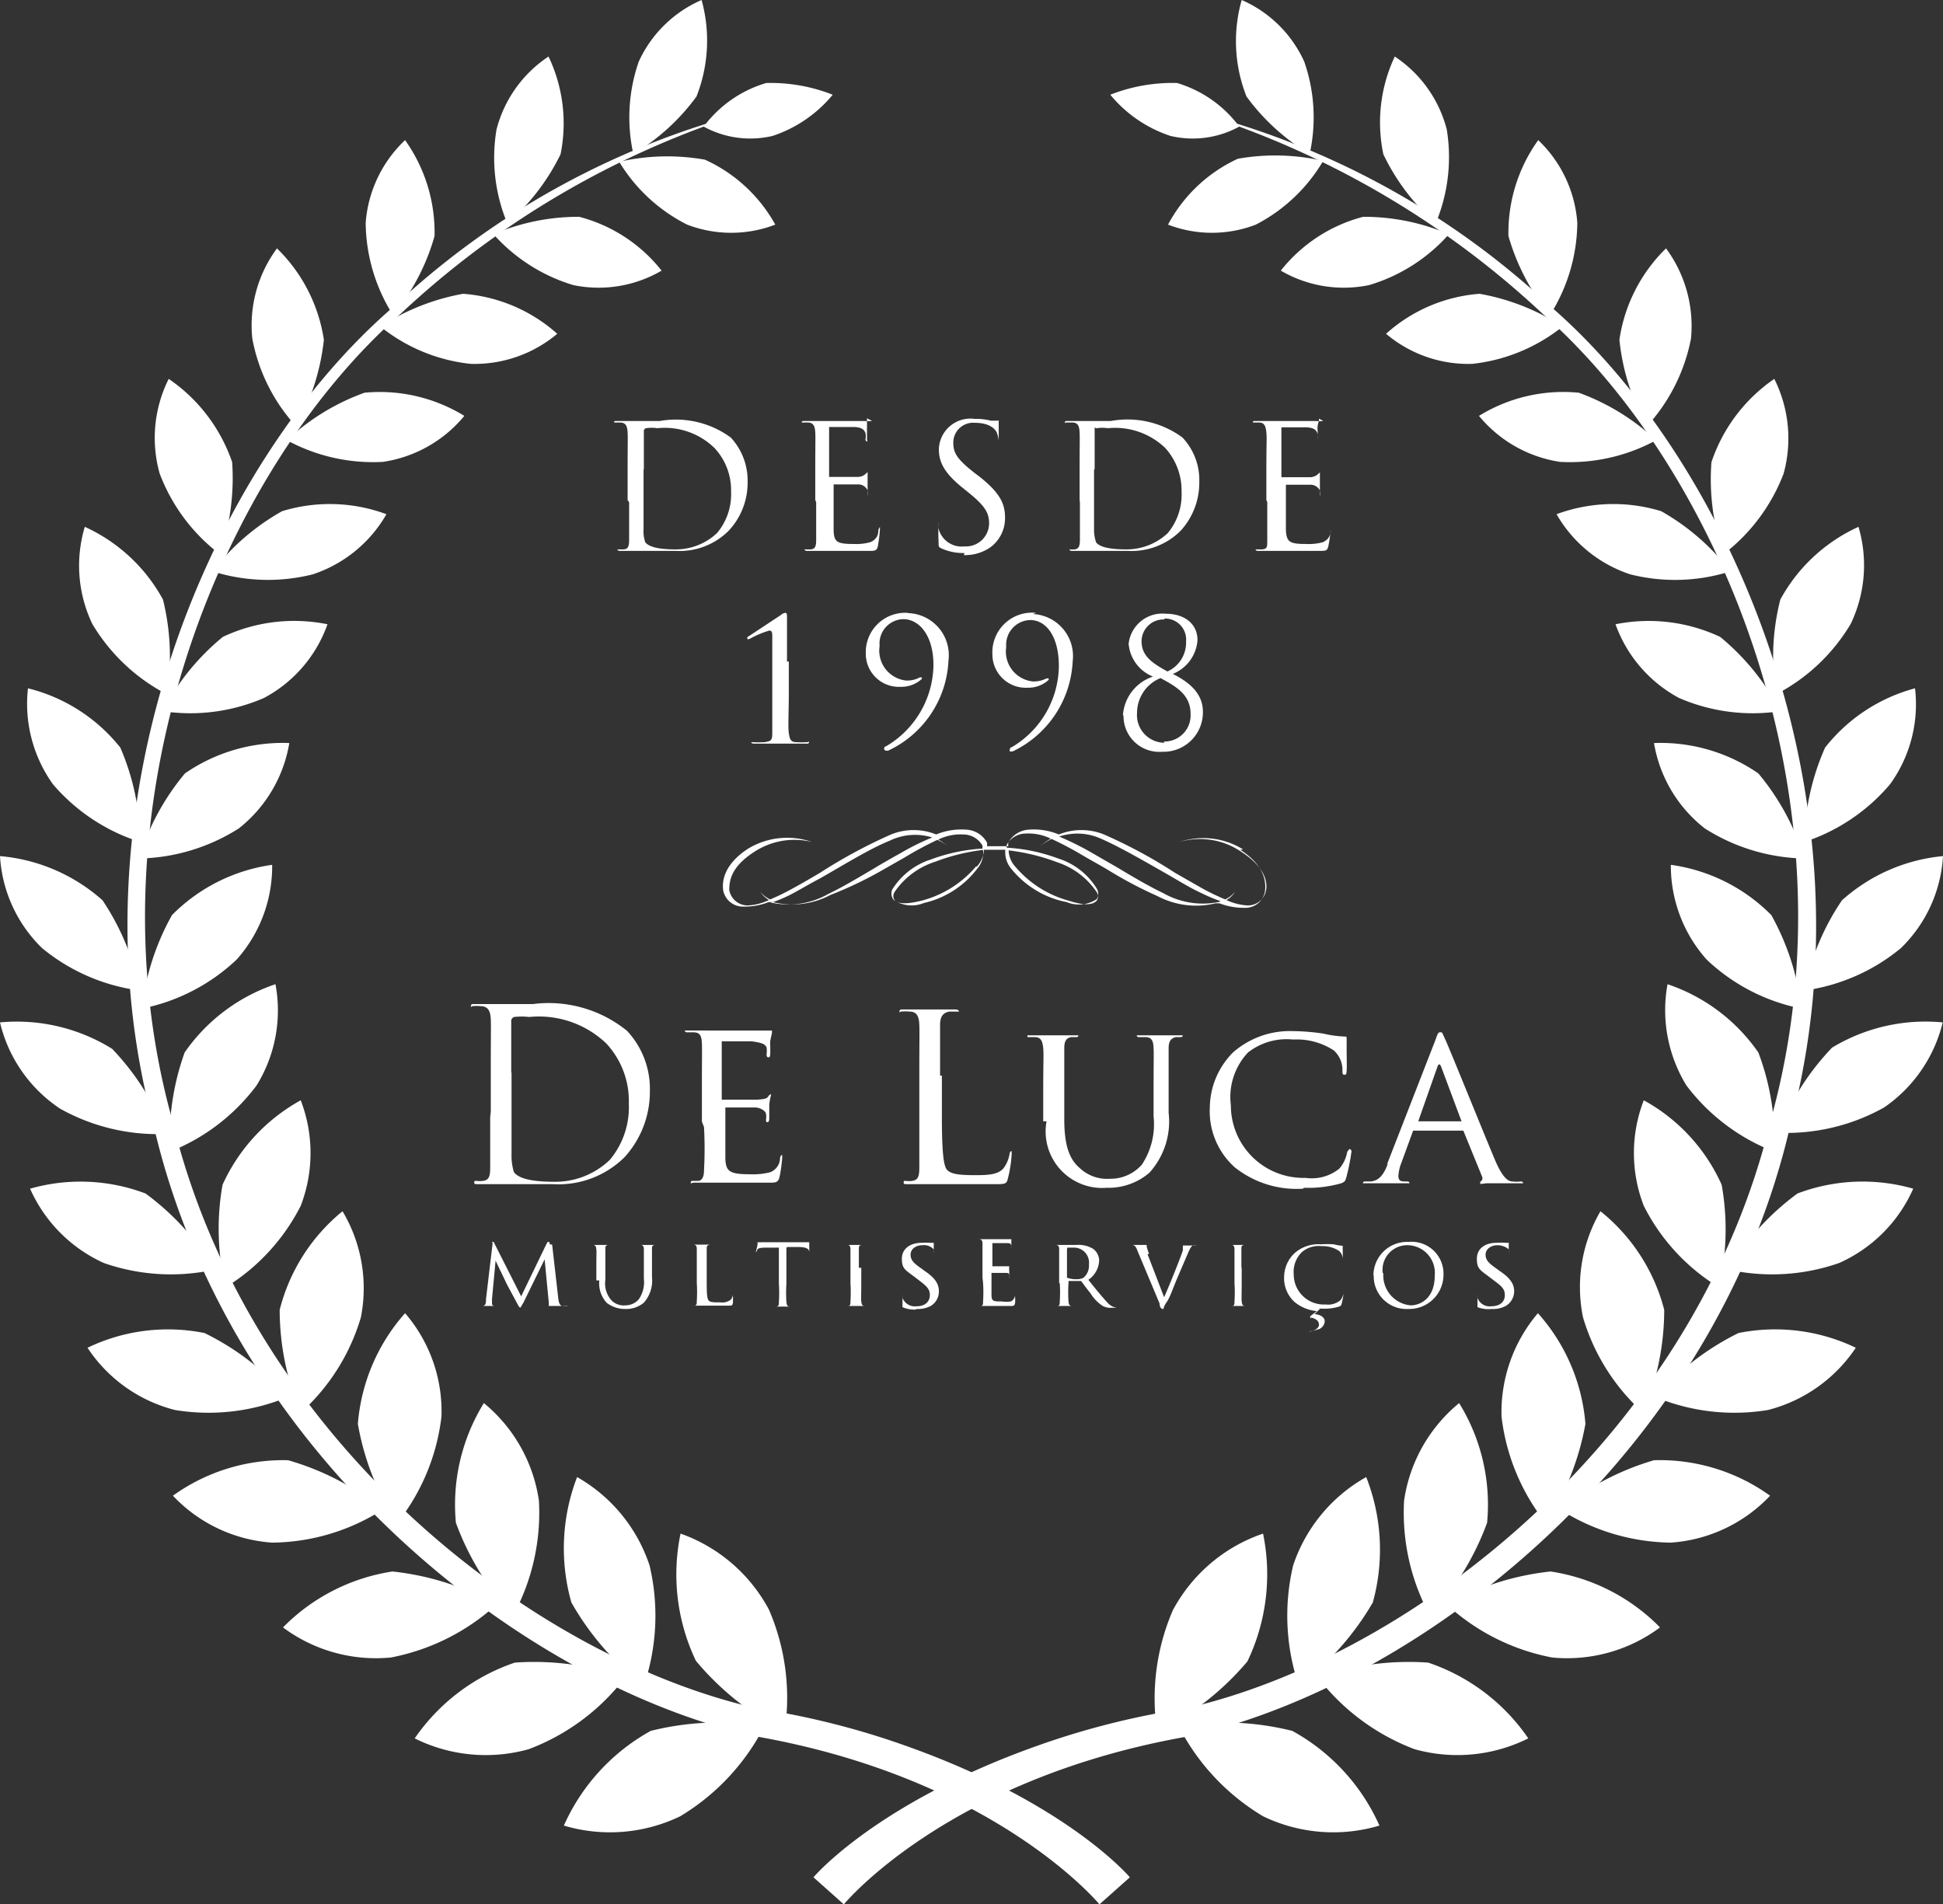 <svg xmlns="http://www.w3.org/2000/svg" viewBox="0 0 64.61 63.33"><rect x="0" y="0" width="64.61" height="63.33" fill="#333333" stroke="none"/><defs><style>.cls-1{fill:#fff;fill-rule:evenodd;}</style></defs><g id="Layer_2" data-name="Layer 2"><g id="Camada_1" data-name="Camada 1"><path class="cls-1" d="M41.34,28.25A2.51,2.51,0,0,0,39.22,28h0a2.43,2.43,0,0,1,2.06.33c.78.5.87,1,.82,1.27a.61.61,0,0,1-.62.51,1.89,1.89,0,0,1-.7-.18.74.74,0,0,0,.29-.28h0a.86.86,0,0,1-.33.26,7.9,7.9,0,0,1-.75-.36l-.91-.52a16.61,16.61,0,0,0-2.37-1.28,2,2,0,0,0-1.5,0,2.18,2.18,0,0,0-1-.16.83.83,0,0,0-.68.43.34.34,0,0,0,0,.12l-.35,0h0l-.36,0a.35.35,0,0,0,0-.12.83.83,0,0,0-.69-.43,2.2,2.2,0,0,0-1,.16,2,2,0,0,0-1.5,0,17.16,17.16,0,0,0-2.37,1.28c-.34.2-.63.37-.91.52a6.86,6.86,0,0,1-.74.36.86.86,0,0,1-.33-.26h0a.84.84,0,0,0,.29.28,1.81,1.81,0,0,1-.7.18.62.62,0,0,1-.62-.51c0-.3.05-.77.83-1.27A2.43,2.43,0,0,1,27,28h0a2.51,2.51,0,0,0-2.12.22c-.8.52-.88,1.08-.83,1.4a.67.67,0,0,0,.68.53,2.24,2.24,0,0,0,.83-.15l.14,0a2.72,2.72,0,0,0,1.92-.24A13,13,0,0,0,29.23,29l.86-.49a11.48,11.48,0,0,1,1.08-.58,1.56,1.56,0,0,1,.44.29h0a2.28,2.28,0,0,0-.41-.3,1.69,1.69,0,0,1,.84-.17.74.74,0,0,1,.63.37l0,.1a5.82,5.82,0,0,0-1.71.36,2.36,2.36,0,0,0-1.29,1,.34.34,0,0,0,.05.35,1.07,1.07,0,0,0,1,.1,3.09,3.09,0,0,0,1.79-1.16.81.81,0,0,0,.18-.61l.37,0,.37,0a.86.86,0,0,0,.18.61A3.14,3.14,0,0,0,35.47,30a1.07,1.07,0,0,0,1-.1.34.34,0,0,0,0-.35,2.32,2.32,0,0,0-1.28-1,5.82,5.82,0,0,0-1.71-.36.17.17,0,0,1,0-.1.72.72,0,0,1,.63-.37,1.67,1.67,0,0,1,.83.17,2.11,2.11,0,0,0-.4.3h0a1.63,1.63,0,0,1,.43-.29,11.43,11.43,0,0,1,1.09.58c.29.17.59.33.85.49a13.79,13.79,0,0,0,1.58.83,2.75,2.75,0,0,0,1.93.24l.13,0a2.28,2.28,0,0,0,.84.15.66.66,0,0,0,.67-.53c.05-.32,0-.88-.82-1.4ZM30,28.34c-.3.17-.66.37-.92.53-.61.36-1.08.64-1.54.86a2.67,2.67,0,0,1-1.83.3l-.09,0a5.07,5.07,0,0,0,.65-.27c.29-.15.62-.35,1-.55.79-.45,1.68-1,2.31-1.25A1.93,1.93,0,0,1,31,27.85a8,8,0,0,0-1,.49Zm2.45.48a3.54,3.54,0,0,1-1.76,1.12c-.46.12-.8.14-.94,0a.25.25,0,0,1,0-.28,2.57,2.57,0,0,1,1.34-1,6.67,6.67,0,0,1,1.63-.4.9.9,0,0,1-.23.55Zm2.69-.15a2.53,2.53,0,0,1,1.33,1,.25.25,0,0,1,0,.28c-.15.17-.48.15-.94,0a3.54,3.54,0,0,1-1.76-1.12.84.84,0,0,1-.23-.55,6.78,6.78,0,0,1,1.63.4ZM40.51,30a2.67,2.67,0,0,1-1.83-.3c-.46-.22-.94-.5-1.54-.86l-.92-.53a9.84,9.84,0,0,0-1-.49,1.9,1.9,0,0,1,1.41.08c.64.28,1.53.8,2.32,1.25.34.2.67.4,1,.55a5.68,5.68,0,0,0,.64.27Z"></path><path class="cls-1" d="M16.3,37.15c0,.75,0,1.36,0,1.69s-.07.4-.23.43a.91.91,0,0,1-.23,0c-.05,0-.07,0-.07.05s0,.06.13.06h.76l.65,0c.34,0,.75,0,1.09,0a3.12,3.12,0,0,0,2.37-.9,3.23,3.23,0,0,0,.84-2.2,2.82,2.82,0,0,0-.76-2,4.14,4.14,0,0,0-3.13-.89c-.47,0-1,0-1.06,0s-.53,0-.88,0c-.08,0-.12,0-.12.07s0,0,.06,0a1.09,1.09,0,0,1,.26,0c.26,0,.33.18.34.44s0,.47,0,1.69v1.38ZM17,35.64c0-.6,0-1.39,0-1.66a.15.15,0,0,1,.09-.16,2.3,2.3,0,0,1,.51,0,3.24,3.24,0,0,1,2.56.88,2.81,2.81,0,0,1,.75,2,2.73,2.73,0,0,1-.63,1.87,2.62,2.62,0,0,1-1.86.73c-.92,0-1.22-.17-1.33-.32a1.82,1.82,0,0,1-.08-.59c0-.15,0-.87,0-1.7v-1Zm6.41,1.84a13.27,13.27,0,0,1,0,1.44c0,.19-.05.33-.18.35l-.21,0s-.05,0-.05.06,0,0,.11,0h1.26c.28,0,.68,0,1.2,0,.26,0,.33,0,.38-.18a5.09,5.09,0,0,0,.09-.64s0-.1,0-.1-.06,0-.07.1a.52.52,0,0,1-.32.47,2.25,2.25,0,0,1-.68.07c-.68,0-.81-.09-.82-.54,0-.13,0-.9,0-1.13v-.55s0,0,0,0,.85,0,1,0,.33.11.35.2a.64.64,0,0,1,0,.22s0,.07.05.07.06-.08.06-.13,0-.3,0-.43.06-.33.06-.37,0,0,0,0-.05,0-.1.08-.17.08-.34.1H24s0,0,0-.07v-1.8c0-.05,0-.07,0-.07l1,0c.37.05.44.1.49.2a.8.8,0,0,1,0,.24s0,.09.05.09.06,0,.07-.08,0-.37,0-.43.06-.27.06-.32,0-.06,0-.06-.06,0-.1,0l-.31,0H22.88c-.07,0-.11,0-.11,0a.07.07,0,0,0,.06.06h.23c.23,0,.27.14.28.37s0,.4,0,1.43v1.17Zm7.85-1.71c0-1.22,0-1.44,0-1.69s.08-.4.31-.44l.25,0s.07,0,.07,0,0-.07-.13-.07l-.84,0s-.53,0-.89,0c-.08,0-.12,0-.12.07s0,0,.06,0a1.24,1.24,0,0,1,.27,0c.26,0,.32.18.33.44s0,.47,0,1.69v1.38c0,.75,0,1.36,0,1.69s-.07.4-.23.43a.91.91,0,0,1-.23,0c-.05,0-.06,0-.06.05s0,.06.12.06h.77l.79,0,1.3,0c.42,0,.44,0,.49-.21a4.14,4.14,0,0,0,.12-.78c0-.08,0-.11,0-.11s-.06,0-.07.1a1.08,1.08,0,0,1-.2.47c-.19.22-.53.23-.95.23-.6,0-.81-.05-.93-.18s-.17-.64-.17-1.79V35.77Zm3.54,1.52a1.88,1.88,0,0,0,2,2.21A2.09,2.09,0,0,0,38.22,39a2.54,2.54,0,0,0,.64-2v-.71c0-1,0-1.22,0-1.43s.06-.33.24-.37h.17a.06.06,0,0,0,.06-.06s0,0-.11,0H37.91c-.08,0-.11,0-.11,0a.06.06,0,0,0,.05.06h.24c.23,0,.26.16.27.37s0,.4,0,1.43v.84a2.43,2.43,0,0,1-.39,1.6,1.39,1.39,0,0,1-1.07.47,1.32,1.32,0,0,1-1-.36c-.3-.26-.51-.66-.51-1.62v-.93c0-1,0-1.22,0-1.43s.05-.34.23-.37h.18a.06.06,0,0,0,.06-.06s0,0-.12,0H34.28c-.08,0-.11,0-.11,0a.06.06,0,0,0,0,.06h.24c.22,0,.26.16.28.37s0,.4,0,1.43v1Zm8.56,2.21a4,4,0,0,0,1.24-.15c.12-.05.13-.07.17-.2a6.93,6.93,0,0,0,.17-.85.08.08,0,0,0-.07-.09s0,0-.07.09a1.17,1.17,0,0,1-.26.56,1.46,1.46,0,0,1-1.13.31,2.41,2.41,0,0,1-2.48-2.41A2.16,2.16,0,0,1,41.5,35,2.08,2.08,0,0,1,43,34.57a2.25,2.25,0,0,1,1.35.36.87.87,0,0,1,.29.67c0,.09,0,.14.06.14s.07,0,.08-.14,0-.46,0-.68,0-.32,0-.38,0-.07-.08-.07a3.78,3.78,0,0,1-.71-.1,7.31,7.31,0,0,0-1-.08A2.86,2.86,0,0,0,41,35a2.63,2.63,0,0,0-.77,1.82,2.5,2.5,0,0,0,.83,2,3.3,3.3,0,0,0,2.27.71Zm2.8-.82c-.13.33-.26.57-.57.61h-.21a.06.06,0,0,0-.06.06s0,0,.13,0l.7,0,.62,0c.06,0,.1,0,.1,0s0-.06-.07-.06h-.07c-.11,0-.23,0-.23-.18a1.37,1.37,0,0,1,.1-.44l.39-1.07s0,0,.07,0H48.6s0,0,.06,0l.62,1.52a.13.13,0,0,1-.06.18s0,0,0,.05.11,0,.24,0H50.5c.08,0,.15,0,.15,0s0-.06-.08-.06a1.1,1.1,0,0,1-.28,0c-.14,0-.33-.13-.58-.72-.42-1-1.53-3.75-1.65-4s-.09-.24-.16-.24-.08,0-.17.26l-1.62,4.16Zm1-1.39s0,0,0,0l.64-1.82q.06-.15.12,0l.68,1.82s0,0,0,0Z"></path><path class="cls-1" d="M18.28,41.38c0-.05,0-.08-.05-.08s0,0-.05.05l-.85,1.76-.89-1.76s0-.05-.06-.05,0,0,0,.05l-.22,1.86c0,.1,0,.21-.11.22h-.09l0,0s0,0,0,0h.52s.06,0,.06,0l0,0h-.11a.08.08,0,0,1-.07-.08V43.2l.12-1.28h0c.05.12.29.6.37.78l.35.65c.06.11.07.13.1.13s0,0,.1-.15l.71-1.45h0l.14,1.45c0,.05,0,.09,0,.1a0,0,0,0,0,0,0s0,0,.09,0h.5l.06,0s0,0,0,0a.54.54,0,0,1-.19,0c-.12,0-.14-.19-.15-.29l-.2-1.75Zm1.65,1.2a.94.94,0,0,0,.25.75,1,1,0,0,0,.62.2.9.9,0,0,0,.61-.21,1.1,1.1,0,0,0,.27-.85v-.31c0-.44,0-.52,0-.61s0-.14.1-.15h.07s0,0,0,0,0,0-.05,0h-.56s-.05,0-.05,0a0,0,0,0,0,0,0h.1c.1,0,.12.06.12.15s0,.17,0,.61v.36a1,1,0,0,1-.17.69.59.59,0,0,1-.45.2.57.57,0,0,1-.44-.15.84.84,0,0,1-.22-.7v-.4c0-.44,0-.52,0-.61s0-.14.1-.15h.07s0,0,0,0,0,0-.05,0h-.64s0,0,0,0a0,0,0,0,0,0,0h.1c.1,0,.11.06.12.15s0,.17,0,.61v.42Zm3.57-.42v-.61c0-.1,0-.14.11-.16h.1a0,0,0,0,0,0,0s0,0,0,0H23s-.05,0-.05,0a0,0,0,0,0,0,0h.1c.1,0,.12.06.12.15s0,.17,0,.61v.51a4.82,4.82,0,0,1,0,.61c0,.08,0,.14-.07.15h-.09a0,0,0,0,0,0,0s0,0,.05,0h1.12c.16,0,.17,0,.19-.08a2.06,2.06,0,0,0,0-.28s0,0,0,0,0,0,0,0a.29.29,0,0,1-.07.16.46.46,0,0,1-.35.09c-.23,0-.34,0-.39-.07s-.06-.22-.06-.64v-.51Zm2.68-.69h.37c.28,0,.35.07.36.16v0s0,0,0,0,0,0,0,0,0-.24,0-.32,0,0,0,0l-.09,0H25.32a.68.68,0,0,1-.13,0s0,0,0,.06-.06.27-.06.3,0,0,0,0,0,0,0,0a.28.28,0,0,1,.05-.09c0-.07.11-.09.29-.09h.43v1.2a4.82,4.82,0,0,1,0,.61c0,.08,0,.14-.08.15l-.09,0s0,0,0,0,0,0,0,0h.67s0,0,0,0,0,0,0,0h-.14c-.09,0-.1-.07-.11-.15a4.82,4.82,0,0,1,0-.61v-1.2Zm2.38.69v-.61c0-.1,0-.14.1-.15h.08a0,0,0,0,0,0,0s0,0-.05,0h-.59s0,0,0,0a0,0,0,0,0,0,0h.09q.09,0,.09.15c0,.09,0,.17,0,.61v.51a4.82,4.82,0,0,1,0,.61c0,.08,0,.14-.07.15h-.09a0,0,0,0,0,0,0s0,0,.05,0h.66s.05,0,.05,0a0,0,0,0,0,0,0h-.13c-.09,0-.1-.07-.11-.15s0-.34,0-.61v-.51Zm1.92,1.37a.93.93,0,0,0,.47-.1.56.56,0,0,0,.27-.49c0-.24-.12-.44-.48-.68l-.08-.06c-.29-.2-.38-.3-.38-.48s.17-.31.39-.31a.44.44,0,0,1,.38.14.74.74,0,0,1,0,.14s0,0,0,0,0,0,0-.06c0-.2,0-.29,0-.3s0,0,0,0l-.1,0a2.16,2.16,0,0,0-.3,0c-.39,0-.66.2-.66.53s.11.37.43.61l.13.1c.26.2.37.29.37.5s-.15.37-.44.37a.44.44,0,0,1-.47-.28.41.41,0,0,1,0-.1s0,0,0,0,0,0,0,0,0,.16,0,.3,0,.09,0,.11a1,1,0,0,0,.43.08Zm2.21-.86a4.82,4.82,0,0,1,0,.61c0,.08,0,.14-.07.15h-.09a0,0,0,0,0,0,0s0,0,.05,0h1c.12,0,.15,0,.17-.08s0-.25,0-.27,0,0,0,0,0,0,0,0a.24.24,0,0,1-.14.2.92.92,0,0,1-.29,0c-.29,0-.35,0-.35-.23s0-.39,0-.48v-.24s0,0,0,0h.44c.12,0,.14,0,.15.09a.18.18,0,0,1,0,.09s0,0,0,0,0,0,0-.05,0-.13,0-.19a.9.9,0,0,1,0-.16l0,0,0,0s-.07,0-.14,0H33s0,0,0,0v-.77s0,0,0,0h.42c.16,0,.19,0,.21.09a.44.44,0,0,1,0,.1s0,0,0,0l0,0s0-.16,0-.19,0-.11,0-.13,0,0,0,0h0l-.13,0h-1s-.05,0-.05,0a0,0,0,0,0,0,0h.1c.1,0,.12.06.12.15s0,.17,0,.61v.51Zm2.55,0a4.82,4.82,0,0,1,0,.61c0,.08,0,.14-.07.15h-.09a0,0,0,0,0,0,0s0,0,0,0h.65s.05,0,.05,0,0,0,0,0h-.13c-.1,0-.11-.07-.12-.15a4.82,4.82,0,0,1,0-.61V42.6a0,0,0,0,1,0,0h.42c.06.08.19.26.32.42a1.29,1.29,0,0,0,.4.41.56.56,0,0,0,.31.06h.19c.05,0,.07,0,.07,0a0,0,0,0,0,0,0h-.1a.51.51,0,0,1-.33-.19c-.17-.18-.38-.44-.62-.74a.81.81,0,0,0,.36-.65.5.5,0,0,0-.2-.38.94.94,0,0,0-.55-.13H35s0,0,0,0a0,0,0,0,0,0,0h.1c.1,0,.12.06.12.15s0,.17,0,.61v.51Zm.25-1.18s0,0,0,0l.21,0a.5.5,0,0,1,.51.56.52.52,0,0,1-.18.44.44.44,0,0,1-.22.05.87.87,0,0,1-.33-.05s0,0,0,0v-.92Zm2.72.2a1.28,1.28,0,0,1-.08-.24s0,0,0-.05h.11a0,0,0,0,0,0,0s0,0-.08,0H37.6c-.05,0-.08,0-.08,0a0,0,0,0,0,0,0h.11c.1,0,.14.05.2.21l.73,1.74c0,.14.07.18.11.18s0-.05.12-.22.2-.44.38-.86l.33-.77c.08-.19.12-.23.16-.26a.31.31,0,0,1,.14,0s0,0,0,0,0,0,0,0H39.3s-.07,0-.07,0,0,0,0,0h.1a.06.06,0,0,1,0,.06.36.36,0,0,1,0,.11c-.06.2-.45,1.17-.62,1.55l-.55-1.43Zm3.07.47v-.61c0-.1,0-.14.1-.15h.08a0,0,0,0,0,0,0s0,0,0,0h-.59s0,0,0,0,0,0,0,0h.09q.09,0,.09.15c0,.09,0,.17,0,.61v.51a4.82,4.82,0,0,1,0,.61c0,.08,0,.14-.07.15h-.09a0,0,0,0,0,0,0s0,0,.05,0h.66s0,0,0,0,0,0,0,0H41.4c-.09,0-.1-.07-.11-.15s0-.34,0-.61v-.51Zm2.57,1.36H44a1.62,1.62,0,0,0,.53-.07.11.11,0,0,0,.08-.08,3.07,3.07,0,0,0,.07-.36,0,0,0,0,0,0,0s0,0,0,0a.53.53,0,0,1-.11.23.63.63,0,0,1-.49.14,1,1,0,0,1-1.06-1,.92.92,0,0,1,.27-.74.87.87,0,0,1,.66-.2,1,1,0,0,1,.58.16.38.38,0,0,1,.12.28s0,.06,0,.06,0,0,0-.06,0-.2,0-.29a1.48,1.48,0,0,1,0-.16s0,0,0,0a1.71,1.71,0,0,1-.3-.05,3.34,3.34,0,0,0-.43,0,1.19,1.19,0,0,0-.89.31,1.11,1.11,0,0,0-.33.77,1.07,1.07,0,0,0,.35.84,1.35,1.35,0,0,0,.74.3l-.22.17s0,0,0,.05,0,0,.05,0c.2.06.24.15.24.24s-.13.19-.25.21-.06,0-.06,0,0,0,0,0a.73.73,0,0,0,.26-.06c.11,0,.24-.14.24-.27s-.13-.22-.34-.24l.2-.19Zm1.83-1.11a1.09,1.09,0,0,0,1.15,1.12A1.14,1.14,0,0,0,48,42.37a1.06,1.06,0,0,0-1.16-1.07,1.12,1.12,0,0,0-1.17,1.11Zm.3-.07a.82.82,0,0,1,.85-.93.92.92,0,0,1,.88,1c0,.82-.53,1-.8,1A1,1,0,0,1,46,42.34Zm3.62,1.19a.9.9,0,0,0,.47-.1.57.57,0,0,0,.28-.49c0-.24-.13-.44-.49-.68l-.08-.06c-.29-.2-.38-.3-.38-.48s.18-.31.39-.31.36.11.38.14a.78.78,0,0,1,0,.14s0,0,0,0,0,0,0-.06c0-.2,0-.29,0-.3s0,0,0,0l-.1,0a2.16,2.16,0,0,0-.31,0c-.39,0-.65.2-.65.53s.1.37.42.61l.13.1c.27.2.38.29.38.5s-.15.37-.45.37a.43.43,0,0,1-.46-.28.41.41,0,0,1,0-.1,0,0,0,0,0,0,0s0,0,0,0,0,.16,0,.3,0,.09,0,.11A1,1,0,0,0,49.6,43.53Z"></path><path class="cls-1" d="M20.92,16.7c0,.55,0,1,0,1.25s-.05.3-.17.32l-.17,0s-.05,0-.05,0,0,.05.09.05l.34,0h.23l.48,0c.25,0,.56,0,.81,0a2.3,2.3,0,0,0,1.75-.67,2.33,2.33,0,0,0,.63-1.63,2.1,2.1,0,0,0-.56-1.47A3.09,3.09,0,0,0,21.94,14l-.78,0-.65,0c-.07,0-.09,0-.09.05s0,0,0,0l.2,0c.19,0,.24.13.25.33s0,.35,0,1.25v1Zm.49-1.11V14.35a.1.1,0,0,1,.07-.11,1.29,1.29,0,0,1,.38,0,2.37,2.37,0,0,1,1.89.65,2.05,2.05,0,0,1,.56,1.46,2,2,0,0,1-.47,1.38,2,2,0,0,1-1.38.54c-.68,0-.9-.12-1-.23a1.08,1.08,0,0,1-.06-.44c0-.11,0-.64,0-1.26v-.71Zm5.73,1.11c0,.55,0,1,0,1.25s-.05.3-.17.32l-.17,0s-.05,0-.05,0,0,.05.1.05l.33,0h.23l.46,0h1c.23,0,.28,0,.32-.15a5,5,0,0,0,.07-.56s0-.09,0-.09,0,0-.05.09c0,.24-.11.35-.27.42a1.72,1.72,0,0,1-.55.06c-.57,0-.66-.07-.67-.47,0-.12,0-.8,0-1v-.51s0,0,0,0,.67,0,.83,0,.27.12.3.2a.65.65,0,0,1,0,.19s0,.05,0,.05,0-.06,0-.11,0-.25,0-.37,0-.29,0-.32,0-.05,0-.05,0,0-.09.08a.41.41,0,0,1-.27.08h-.92s0,0,0-.06v-1.6s0,0,0,0h.8c.31,0,.37.11.41.2a.59.59,0,0,1,0,.21s0,.07.05.07,0,0,0-.06,0-.32,0-.38,0-.23,0-.27,0-.06,0-.06S29,14,29,14a1.2,1.2,0,0,1-.25,0h-2c-.06,0-.09,0-.09.05s0,0,0,0l.2,0c.19,0,.24.13.25.33s0,.35,0,1.25v1Zm4.91,1.76a1.48,1.48,0,0,0,.87-.25,1.2,1.2,0,0,0,.5-1c0-.46-.17-.82-.85-1.36l-.16-.12c-.56-.44-.71-.65-.71-1a.66.66,0,0,1,.71-.67c.54,0,.69.24.73.31a1,1,0,0,1,.07.29s0,.07,0,.07,0,0,0-.13c0-.39,0-.59,0-.61s0,0-.06,0l-.2,0a2,2,0,0,0-.54-.06,1.05,1.05,0,0,0-1.19,1c0,.39.13.75.75,1.26l.26.21c.5.41.66.64.66,1a.77.77,0,0,1-.82.77.79.79,0,0,1-.86-.59.86.86,0,0,1,0-.21c0-.05,0-.06,0-.06s0,0,0,.09a5.9,5.9,0,0,0,0,.61c0,.16,0,.18.08.22a1.73,1.73,0,0,0,.78.16Zm3.86-1.76c0,.55,0,1,0,1.25s-.06.3-.17.32a1,1,0,0,1-.18,0s0,0,0,0,0,.05.09.05l.34,0h.23l.48,0c.25,0,.55,0,.8,0a2.31,2.31,0,0,0,1.76-.67,2.37,2.37,0,0,0,.62-1.63,2.06,2.06,0,0,0-.56-1.47A3.08,3.08,0,0,0,36.94,14l-.78,0-.66,0c-.06,0-.09,0-.09.05s0,0,.05,0l.19,0c.2,0,.24.13.25.33s0,.35,0,1.25v1Zm.49-1.11c0-.45,0-1,0-1.24s0-.09.07-.11a1.22,1.22,0,0,1,.37,0,2.41,2.41,0,0,1,1.9.65,2.1,2.1,0,0,1,.55,1.46,2,2,0,0,1-.46,1.38,2,2,0,0,1-1.38.54c-.68,0-.91-.12-1-.23a1.26,1.26,0,0,1-.07-.44c0-.11,0-.64,0-1.26v-.71Zm5.74,1.11c0,.55,0,1,0,1.25s0,.3-.17.32l-.17,0s-.05,0-.05,0,0,.05.09.05l.34,0h.23c.09,0,.23,0,.45,0h1c.23,0,.27,0,.31-.15a5.34,5.34,0,0,0,.08-.56s0-.09,0-.09,0,0,0,.09c0,.24-.11.35-.26.42a1.75,1.75,0,0,1-.56.06c-.56,0-.65-.07-.67-.47v-1.5s0,0,0,0,.68,0,.83,0,.28.12.3.2a.44.44,0,0,1,0,.19s0,.05,0,.05,0-.06,0-.11,0-.25,0-.37,0-.29,0-.32,0-.05,0-.05,0,0-.09.08a.41.41,0,0,1-.27.08h-.92s0,0,0-.06v-1.6s0,0,0,0h.79c.31,0,.37.11.41.2a.63.63,0,0,1,0,.21s0,.07,0,.07,0,0,0-.06a2.53,2.53,0,0,0,0-.38c0-.16.05-.23.05-.27s0-.06,0-.06S44,14,44,14a1,1,0,0,1-.24,0h-2c-.07,0-.1,0-.1.05s0,0,0,0l.2,0c.19,0,.23.13.25.33s0,.35,0,1.25v1ZM26.17,22c0-.88,0-1.45,0-1.5s0-.12-.06-.12a.26.26,0,0,0-.14.07l-1.12.74s0,0,0,.06,0,0,0,0a.11.11,0,0,0,.07,0,3.25,3.25,0,0,1,.66-.28c.09,0,.1.07.1.18v1.9c0,.57,0,1.07,0,1.33s-.05.26-.24.3a4.3,4.3,0,0,1-.46,0s0,0,0,0,0,.05.1.05l.89,0s.4,0,.83,0c.07,0,.1,0,.1-.05s0,0-.05,0a2.9,2.9,0,0,1-.38,0c-.19,0-.21-.12-.24-.3s0-.76,0-1.33V22Zm4-1.62a1.31,1.31,0,0,0-1.38,1.35,1.1,1.1,0,0,0,1.16,1.11,1,1,0,0,0,.7-.26.06.06,0,0,0,0-.05s0,0,0,0a.13.13,0,0,0-.07,0,.87.87,0,0,1-.46.1,1,1,0,0,1-.87-1.15.81.81,0,0,1,.79-.89c.51,0,1,.52,1,1.53a3.18,3.18,0,0,1-1.58,2.7s-.06,0-.06.08a.06.06,0,0,0,.05.06.19.19,0,0,0,.09,0,3.48,3.48,0,0,0,2-3,1.4,1.4,0,0,0-1.32-1.57Zm4.28,0A1.32,1.32,0,0,0,33,21.76a1.11,1.11,0,0,0,1.17,1.11,1,1,0,0,0,.7-.26s0,0,0-.05,0,0,0,0,0,0-.07,0a.92.92,0,0,1-.47.1,1,1,0,0,1-.87-1.15.82.82,0,0,1,.8-.89c.51,0,.95.52.95,1.53a3.17,3.17,0,0,1-1.57,2.7s-.06,0-.06.08a.06.06,0,0,0,0,.06l.09,0a3.5,3.5,0,0,0,2-3,1.4,1.4,0,0,0-1.32-1.57Zm2.91,3.41A1.19,1.19,0,0,0,38.65,25,1.31,1.31,0,0,0,40,23.67c0-.71-.62-1.06-1-1.26a1.31,1.31,0,0,0,.82-1.12c0-.56-.45-.88-1.05-.88a1.13,1.13,0,0,0-1.24,1,1.29,1.29,0,0,0,.81,1.09,1.46,1.46,0,0,0-1,1.29Zm1.36.91a.92.92,0,0,1-.91-1,1.25,1.25,0,0,1,.78-1.15c.52.28,1,.55,1,1.19a.87.87,0,0,1-.89.92Zm0-4.13a.7.7,0,0,1,.72.76,1.05,1.05,0,0,1-.62,1c-.47-.26-.86-.5-.86-1A.73.73,0,0,1,38.72,20.6Z"></path><path class="cls-1" d="M36.56,63.33S33.08,59.1,25,57.72c-7.9-1.84-17.45-9.55-19.91-20.37C2.23,26.63,7,15.42,13.11,10.18A27.1,27.1,0,0,1,24.75,3.75a29.78,29.78,0,0,0-11.41,6.67c-6,5.27-10.5,16.33-7.63,26.76C8.22,47.72,17.57,55.1,25.21,56.82a26.43,26.43,0,0,1,4.89,1.23c5.4,1.91,7.47,4.38,7.47,4.38Z"></path><path class="cls-1" d="M28.06,63.33s3.47-4.23,11.59-5.61c7.89-1.84,17.45-9.55,19.9-20.37,2.84-10.72-1.94-21.93-8-27.17A27,27,0,0,0,39.86,3.75a29.85,29.85,0,0,1,11.42,6.67c6,5.27,10.5,16.33,7.62,26.76C56.4,47.72,47,55.1,39.4,56.82a26.43,26.43,0,0,0-4.89,1.23c-5.39,1.91-7.46,4.38-7.46,4.38Z"></path><path class="cls-1" d="M22.63,51a5.36,5.36,0,0,1,2.94,2.53,7.39,7.39,0,0,1,.52,4.05,9.34,9.34,0,0,1-2.95-2.35A6.67,6.67,0,0,1,22.63,51Z"></path><path class="cls-1" d="M18.75,60.71a5.37,5.37,0,0,0,3.87-.31,7.46,7.46,0,0,0,2.8-3,9.46,9.46,0,0,0-3.78.16A6.72,6.72,0,0,0,18.75,60.71Z"></path><path class="cls-1" d="M19.19,49.12a5.29,5.29,0,0,1,2.41,2.94,7.26,7.26,0,0,1-.19,4A9.21,9.21,0,0,1,19,53.29,6.59,6.59,0,0,1,19.19,49.12Z"></path><path class="cls-1" d="M13.79,57.81a5.3,5.3,0,0,0,3.79.36,7.24,7.24,0,0,0,3.21-2.39,9.22,9.22,0,0,0-3.67-.49A6.62,6.62,0,0,0,13.79,57.81Z"></path><path class="cls-1" d="M16.09,46.66a5.15,5.15,0,0,1,1.83,3.24,7.16,7.16,0,0,1-.86,3.83,9.11,9.11,0,0,1-1.9-3.09A6.42,6.42,0,0,1,16.09,46.66Z"></path><path class="cls-1" d="M9.41,54.12a5.17,5.17,0,0,0,3.59,1,7.22,7.22,0,0,0,3.51-1.76,9.06,9.06,0,0,0-3.46-1.1A6.47,6.47,0,0,0,9.41,54.12Z"></path><path class="cls-1" d="M13.47,43.67a5,5,0,0,1,1.21,3.44,7,7,0,0,1-1.48,3.55,8.83,8.83,0,0,1-1.3-3.31A6.3,6.3,0,0,1,13.47,43.67Z"></path><path class="cls-1" d="M5.75,49.74a5,5,0,0,0,3.3,1.56,6.92,6.92,0,0,0,3.68-1.1,8.88,8.88,0,0,0-3.15-1.64A6.28,6.28,0,0,0,5.75,49.74Z"></path><path class="cls-1" d="M11.39,40.28A5,5,0,0,1,12,43.81a6.88,6.88,0,0,1-2,3.17,8.78,8.78,0,0,1-.7-3.42A6.18,6.18,0,0,1,11.39,40.28Z"></path><path class="cls-1" d="M2.91,44.82a4.94,4.94,0,0,0,2.91,2.07,6.87,6.87,0,0,0,3.74-.43A8.64,8.64,0,0,0,6.8,44.33,6.16,6.16,0,0,0,2.91,44.82Z"></path><path class="cls-1" d="M10,36.59a4.89,4.89,0,0,1,0,3.51,6.79,6.79,0,0,1-2.5,2.71,8.39,8.39,0,0,1-.1-3.41A6.07,6.07,0,0,1,10,36.59Z"></path><path class="cls-1" d="M1,39.53A4.89,4.89,0,0,0,3.45,42a6.75,6.75,0,0,0,3.69.22,8.63,8.63,0,0,0-2.3-2.53A6.11,6.11,0,0,0,1,39.53Z"></path><path class="cls-1" d="M9.16,32.73a4.74,4.74,0,0,1-.63,3.37,6.66,6.66,0,0,1-2.88,2.2A8.51,8.51,0,0,1,6.14,35,6,6,0,0,1,9.16,32.73Z"></path><path class="cls-1" d="M0,34A4.76,4.76,0,0,0,2,36.87a6.65,6.65,0,0,0,3.52.84,8.44,8.44,0,0,0-1.79-2.83A6,6,0,0,0,0,34Z"></path><path class="cls-1" d="M9.05,28.76a4.66,4.66,0,0,1-1.18,3.15,6.41,6.41,0,0,1-3.15,1.63,8.21,8.21,0,0,1,1-3.11A5.82,5.82,0,0,1,9.05,28.76Z"></path><path class="cls-1" d="M0,28.47a4.64,4.64,0,0,0,1.4,3.06,6.41,6.41,0,0,0,3.25,1.41,8.23,8.23,0,0,0-1.24-3A5.88,5.88,0,0,0,0,28.47Z"></path><path class="cls-1" d="M9.62,24.71a4.57,4.57,0,0,1-1.68,2.84,6.41,6.41,0,0,1-3.32,1,8.07,8.07,0,0,1,1.53-2.83A5.72,5.72,0,0,1,9.62,24.71Z"></path><path class="cls-1" d="M.93,22.89a4.6,4.6,0,0,0,.83,3.19A6.32,6.32,0,0,0,4.66,28,8,8,0,0,0,4,24.86,5.66,5.66,0,0,0,.93,22.89Z"></path><path class="cls-1" d="M10.89,20.76a4.46,4.46,0,0,1-2.11,2.45,6.15,6.15,0,0,1-3.37.44,7.84,7.84,0,0,1,2-2.47A5.56,5.56,0,0,1,10.89,20.76Z"></path><path class="cls-1" d="M2.82,17.52a4.49,4.49,0,0,0,.25,3.23,6.23,6.23,0,0,0,2.48,2.34,7.9,7.9,0,0,0-.13-3.15A5.59,5.59,0,0,0,2.82,17.52Z"></path><path class="cls-1" d="M12.85,17.1a4.42,4.42,0,0,1-2.45,2A6.1,6.1,0,0,1,7.07,19a7.57,7.57,0,0,1,2.31-2A5.41,5.41,0,0,1,12.85,17.1Z"></path><path class="cls-1" d="M5.61,12.6a4.38,4.38,0,0,0-.3,3.15,6.06,6.06,0,0,0,2,2.68,7.7,7.7,0,0,0,.41-3.06A5.51,5.51,0,0,0,5.61,12.6Z"></path><path class="cls-1" d="M15.44,13.83a4.32,4.32,0,0,1-2.71,1.53,6,6,0,0,1-3.19-.72,7.48,7.48,0,0,1,2.58-1.58A5.37,5.37,0,0,1,15.44,13.83Z"></path><path class="cls-1" d="M9.21,8.26a4.3,4.3,0,0,0-.82,3,5.91,5.91,0,0,0,1.46,2.92,7.57,7.57,0,0,0,.92-2.88A5.36,5.36,0,0,0,9.21,8.26Z"></path><path class="cls-1" d="M18.53,11.1a4.27,4.27,0,0,1-2.88,1,5.74,5.74,0,0,1-3-1.24,7.45,7.45,0,0,1,2.75-1.09A5.29,5.29,0,0,1,18.53,11.1Z"></path><path class="cls-1" d="M13.47,4.66a4.21,4.21,0,0,0-1.31,2.75,5.83,5.83,0,0,0,.91,3.07,7.16,7.16,0,0,0,1.38-2.63A5.29,5.29,0,0,0,13.47,4.66Z"></path><path class="cls-1" d="M22,9a4.15,4.15,0,0,1-2.94.48,5.79,5.79,0,0,1-2.65-1.69,7.17,7.17,0,0,1,2.85-.58A5.14,5.14,0,0,1,22,9Z"></path><path class="cls-1" d="M18.24,1.88a4.15,4.15,0,0,0-1.73,2.43,5.67,5.67,0,0,0,.36,3.12,7.21,7.21,0,0,0,1.77-2.3A5.16,5.16,0,0,0,18.24,1.88Z"></path><path class="cls-1" d="M25.78,7.47a4.09,4.09,0,0,1-2.93,0,5.56,5.56,0,0,1-2.26-2.09,7.18,7.18,0,0,1,2.85-.07A5.06,5.06,0,0,1,25.78,7.47Z"></path><path class="cls-1" d="M23.33,0a4.08,4.08,0,0,0-2.09,2.05,5.64,5.64,0,0,0-.18,3.07,7.06,7.06,0,0,0,2.1-1.91A5.07,5.07,0,0,0,23.33,0Z"></path><path class="cls-1" d="M23.4,4.21a3.22,3.22,0,0,0,2.29.31,4.36,4.36,0,0,0,2-1.37,5.64,5.64,0,0,0-2.21-.39A4,4,0,0,0,23.4,4.21Z"></path><path class="cls-1" d="M42,51A5.36,5.36,0,0,0,39,53.55a7.39,7.39,0,0,0-.52,4.05,9.34,9.34,0,0,0,3-2.35A6.71,6.71,0,0,0,42,51Z"></path><path class="cls-1" d="M45.87,60.71A5.37,5.37,0,0,1,42,60.4a7.44,7.44,0,0,1-2.81-3,9.46,9.46,0,0,1,3.78.16A6.7,6.7,0,0,1,45.87,60.71Z"></path><path class="cls-1" d="M45.43,49.12A5.29,5.29,0,0,0,43,52.06a7.26,7.26,0,0,0,.19,4,9.33,9.33,0,0,0,2.46-2.77A6.59,6.59,0,0,0,45.43,49.12Z"></path><path class="cls-1" d="M50.82,57.81a5.28,5.28,0,0,1-3.78.36,7.31,7.31,0,0,1-3.22-2.39,9.22,9.22,0,0,1,3.67-.49A6.57,6.57,0,0,1,50.82,57.81Z"></path><path class="cls-1" d="M48.52,46.66a5.15,5.15,0,0,0-1.83,3.24,7.16,7.16,0,0,0,.86,3.83,9.11,9.11,0,0,0,1.9-3.09A6.42,6.42,0,0,0,48.52,46.66Z"></path><path class="cls-1" d="M55.2,54.12a5.17,5.17,0,0,1-3.59,1,7.15,7.15,0,0,1-3.5-1.76,9,9,0,0,1,3.45-1.1A6.43,6.43,0,0,1,55.2,54.12Z"></path><path class="cls-1" d="M51.14,43.67a5.08,5.08,0,0,0-1.21,3.44,7,7,0,0,0,1.48,3.55,9,9,0,0,0,1.31-3.31A6.28,6.28,0,0,0,51.14,43.67Z"></path><path class="cls-1" d="M58.86,49.74a5,5,0,0,1-3.3,1.56,7,7,0,0,1-3.68-1.1A8.88,8.88,0,0,1,55,48.56,6.28,6.28,0,0,1,58.86,49.74Z"></path><path class="cls-1" d="M53.22,40.28a5,5,0,0,0-.58,3.53,6.88,6.88,0,0,0,2,3.17,8.78,8.78,0,0,0,.7-3.42A6.18,6.18,0,0,0,53.22,40.28Z"></path><path class="cls-1" d="M61.71,44.82a5,5,0,0,1-2.92,2.07,6.87,6.87,0,0,1-3.74-.43,8.77,8.77,0,0,1,2.76-2.13A6.18,6.18,0,0,1,61.71,44.82Z"></path><path class="cls-1" d="M54.66,36.59a4.86,4.86,0,0,0,0,3.51,6.71,6.71,0,0,0,2.5,2.71,8.45,8.45,0,0,0,.09-3.41A6,6,0,0,0,54.66,36.59Z"></path><path class="cls-1" d="M63.62,39.53A4.85,4.85,0,0,1,61.16,42a6.75,6.75,0,0,1-3.69.22,8.63,8.63,0,0,1,2.3-2.53A6.11,6.11,0,0,1,63.62,39.53Z"></path><path class="cls-1" d="M55.45,32.73a4.79,4.79,0,0,0,.63,3.37A6.66,6.66,0,0,0,59,38.3,8.31,8.31,0,0,0,58.47,35,6,6,0,0,0,55.45,32.73Z"></path><path class="cls-1" d="M64.6,34a4.8,4.8,0,0,1-1.95,2.83,6.65,6.65,0,0,1-3.52.84,8.44,8.44,0,0,1,1.79-2.83A6,6,0,0,1,64.6,34Z"></path><path class="cls-1" d="M55.56,28.76a4.69,4.69,0,0,0,1.19,3.15,6.37,6.37,0,0,0,3.15,1.63,8.29,8.29,0,0,0-1-3.11A5.82,5.82,0,0,0,55.56,28.76Z"></path><path class="cls-1" d="M64.61,28.47a4.64,4.64,0,0,1-1.4,3.06A6.41,6.41,0,0,1,60,32.94a8.13,8.13,0,0,1,1.25-3A5.84,5.84,0,0,1,64.61,28.47Z"></path><path class="cls-1" d="M55,24.71a4.55,4.55,0,0,0,1.69,2.84,6.39,6.39,0,0,0,3.31,1,8.07,8.07,0,0,0-1.53-2.83A5.72,5.72,0,0,0,55,24.71Z"></path><path class="cls-1" d="M63.68,22.89a4.54,4.54,0,0,1-.83,3.19A6.32,6.32,0,0,1,60,28a8,8,0,0,1,.69-3.14A5.66,5.66,0,0,1,63.68,22.89Z"></path><path class="cls-1" d="M53.72,20.76a4.51,4.51,0,0,0,2.11,2.45,6.15,6.15,0,0,0,3.37.44,7.91,7.91,0,0,0-2-2.47A5.59,5.59,0,0,0,53.72,20.76Z"></path><path class="cls-1" d="M61.8,17.52a4.51,4.51,0,0,1-.26,3.23,6.23,6.23,0,0,1-2.48,2.34,7.77,7.77,0,0,1,.14-3.15A5.59,5.59,0,0,1,61.8,17.52Z"></path><path class="cls-1" d="M51.76,17.1a4.42,4.42,0,0,0,2.45,2A6.08,6.08,0,0,0,57.54,19a7.63,7.63,0,0,0-2.3-2A5.44,5.44,0,0,0,51.76,17.1Z"></path><path class="cls-1" d="M59,12.6a4.42,4.42,0,0,1,.31,3.15,6.12,6.12,0,0,1-2,2.68,7.57,7.57,0,0,1-.4-3.06A5.46,5.46,0,0,1,59,12.6Z"></path><path class="cls-1" d="M49.18,13.83a4.32,4.32,0,0,0,2.7,1.53,6,6,0,0,0,3.19-.72,7.51,7.51,0,0,0-2.57-1.58A5.34,5.34,0,0,0,49.18,13.83Z"></path><path class="cls-1" d="M55.4,8.26a4.34,4.34,0,0,1,.83,3,6,6,0,0,1-1.47,2.92,7.44,7.44,0,0,1-.91-2.88A5.31,5.31,0,0,1,55.4,8.26Z"></path><path class="cls-1" d="M46.09,11.1a4.23,4.23,0,0,0,2.87,1,5.8,5.8,0,0,0,3-1.24,7.45,7.45,0,0,0-2.76-1.09A5.24,5.24,0,0,0,46.09,11.1Z"></path><path class="cls-1" d="M51.15,4.66a4.21,4.21,0,0,1,1.3,2.75,5.83,5.83,0,0,1-.91,3.07,7.31,7.31,0,0,1-1.38-2.63A5.27,5.27,0,0,1,51.15,4.66Z"></path><path class="cls-1" d="M42.59,9a4.15,4.15,0,0,0,2.94.48,5.72,5.72,0,0,0,2.65-1.69,7.17,7.17,0,0,0-2.85-.58A5.14,5.14,0,0,0,42.59,9Z"></path><path class="cls-1" d="M46.38,1.88a4.15,4.15,0,0,1,1.73,2.43,5.72,5.72,0,0,1-.37,3.12A7.21,7.21,0,0,1,46,5.13,5.14,5.14,0,0,1,46.38,1.88Z"></path><path class="cls-1" d="M38.84,7.47a4.06,4.06,0,0,0,2.92,0A5.56,5.56,0,0,0,44,5.35a7.13,7.13,0,0,0-2.84-.07A5,5,0,0,0,38.84,7.47Z"></path><path class="cls-1" d="M41.29,0a4.07,4.07,0,0,1,2.08,2.05,5.64,5.64,0,0,1,.18,3.07,7.06,7.06,0,0,1-2.1-1.91A5,5,0,0,1,41.29,0Z"></path><path class="cls-1" d="M41.21,4.21a3.22,3.22,0,0,1-2.29.31,4.36,4.36,0,0,1-2-1.37,5.66,5.66,0,0,1,2.22-.39A4,4,0,0,1,41.21,4.21Z"></path></g></g></svg>